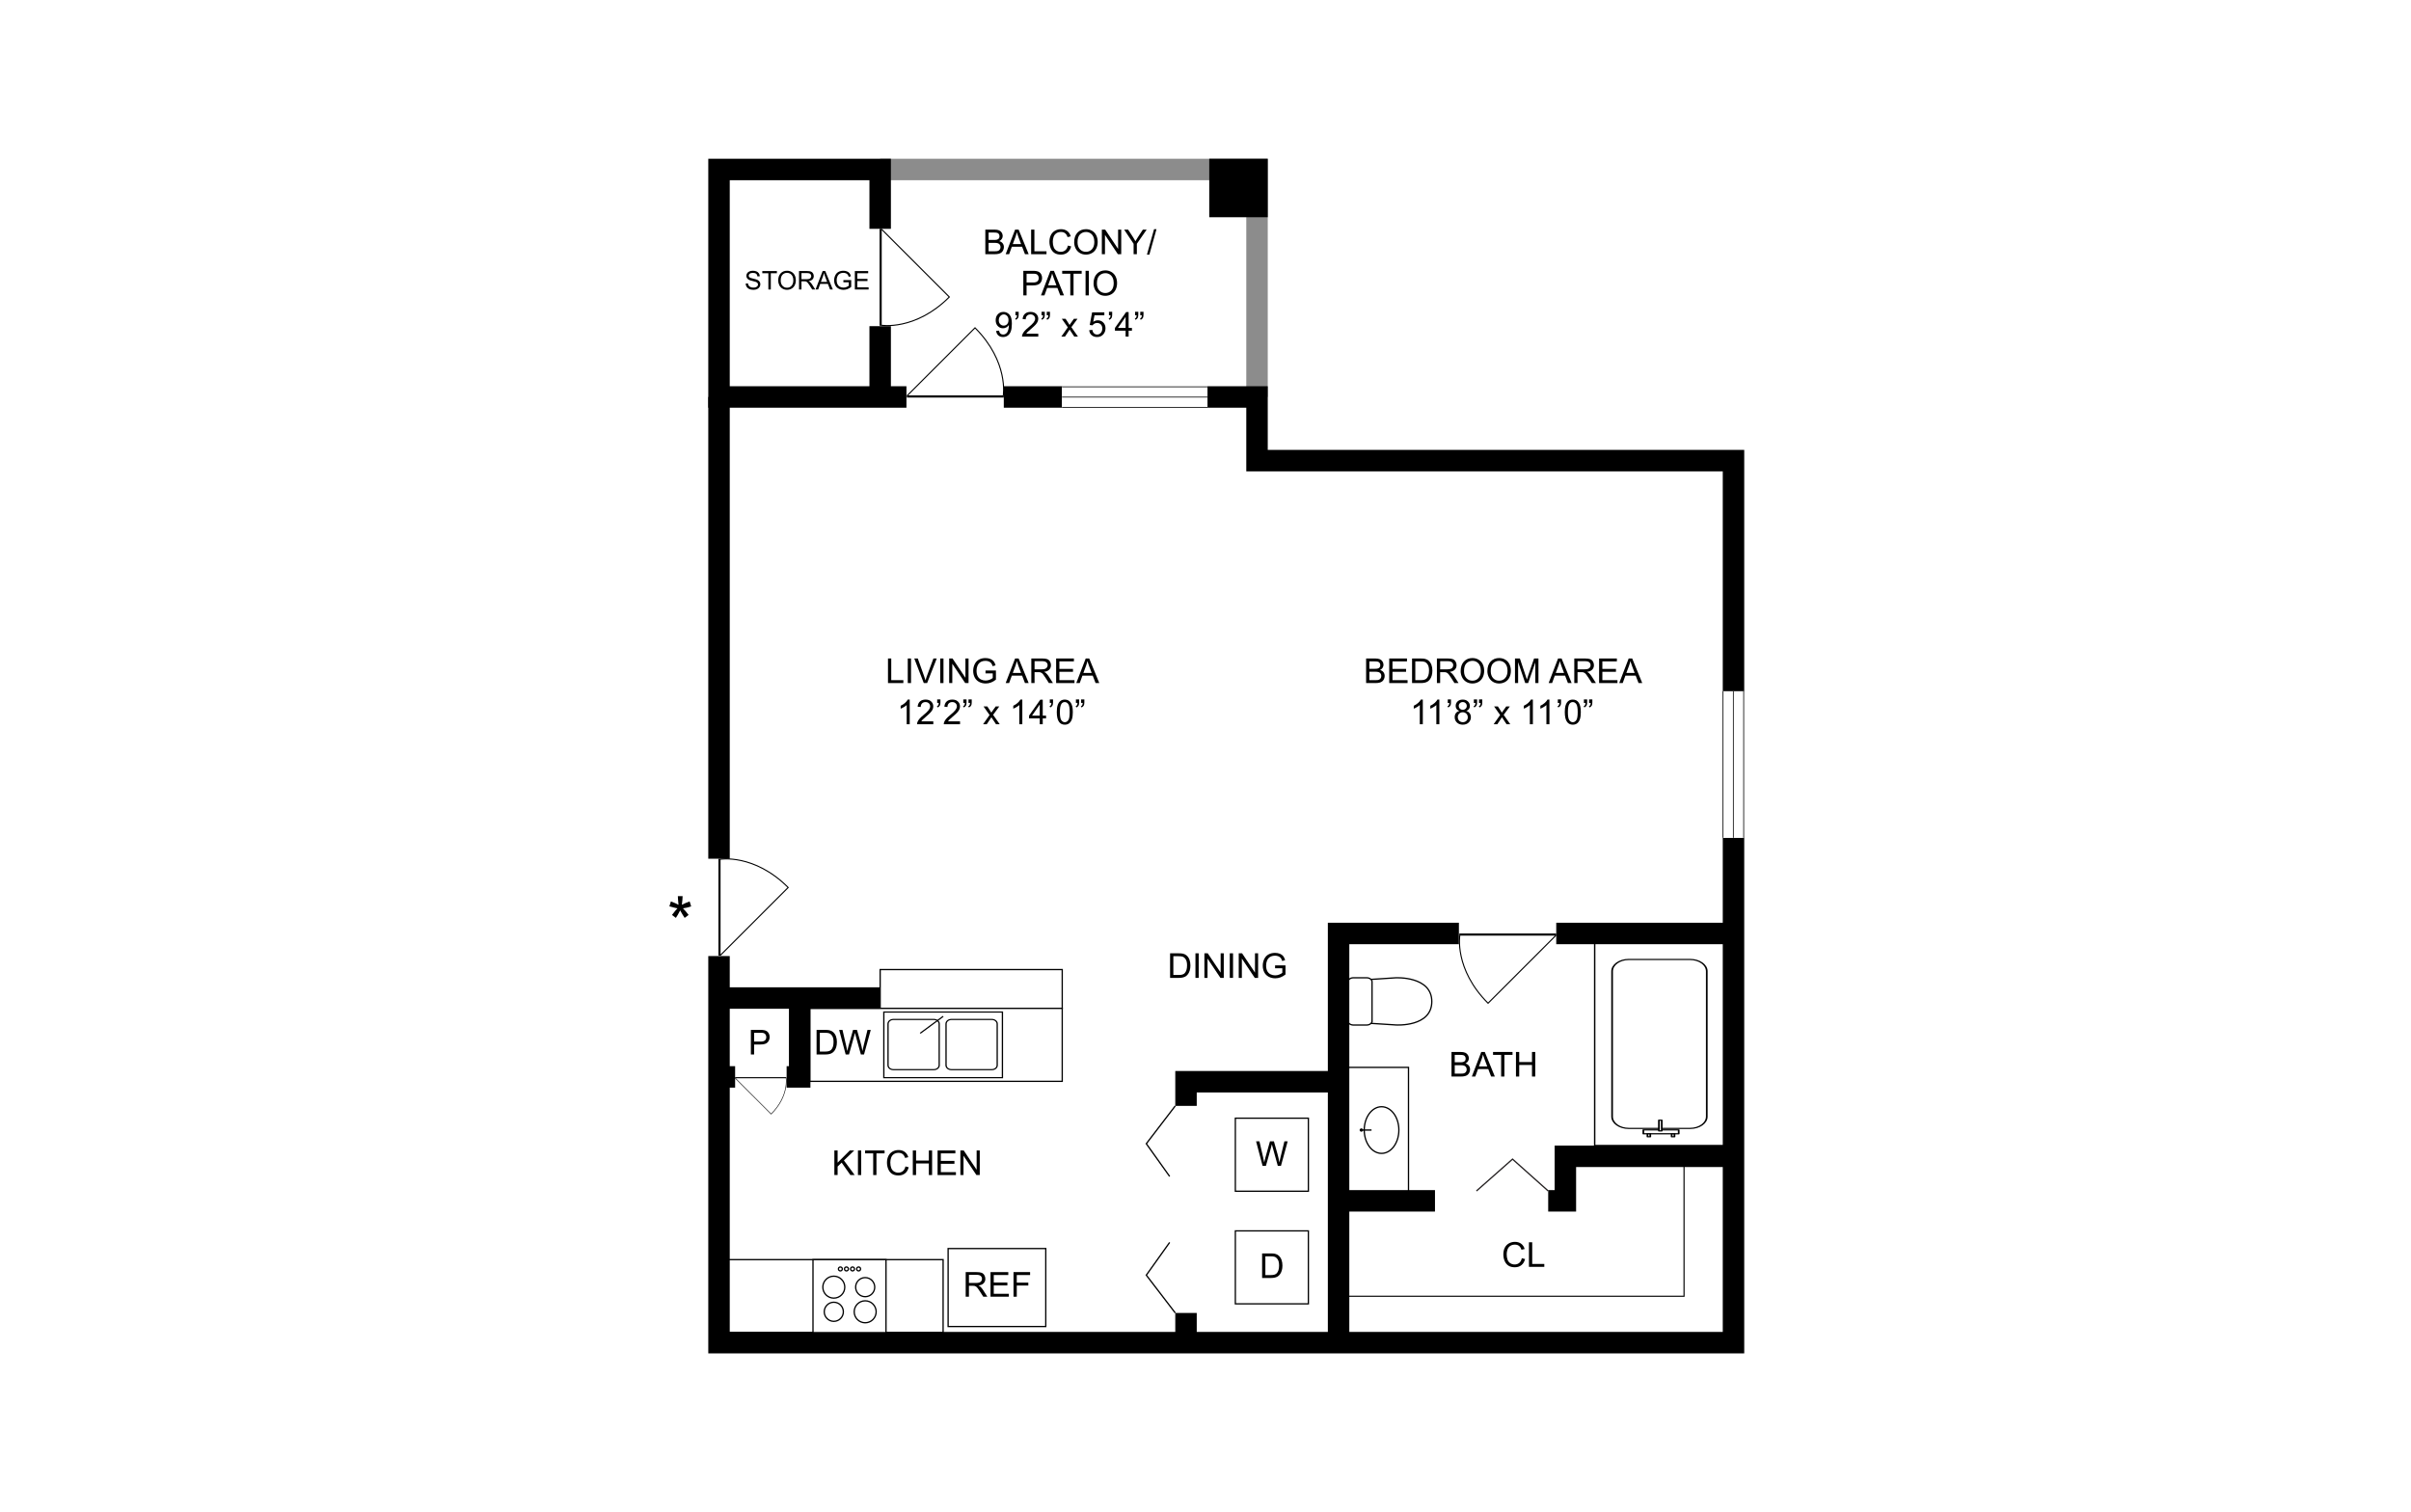 <?xml version="1.0" encoding="UTF-8"?><svg id="Layer_1" xmlns="http://www.w3.org/2000/svg" xmlns:xlink="http://www.w3.org/1999/xlink" viewBox="0 0 998 626"><defs><style>.cls-1,.cls-2{fill:none;}.cls-3,.cls-4{stroke:#020202;}.cls-3,.cls-4,.cls-5,.cls-6,.cls-7,.cls-8,.cls-9{fill:#fff;}.cls-3,.cls-2,.cls-7{stroke-width:.25px;}.cls-4,.cls-6,.cls-8{stroke-width:.3px;}.cls-10{fill:#231f20;}.cls-2,.cls-6,.cls-7,.cls-8,.cls-9{stroke:#000;}.cls-11{fill:#8c8c8c;}.cls-6{stroke-linecap:round;stroke-linejoin:round;}.cls-9{stroke-width:.297px;}</style><symbol id="C-ES_Bath_Rectangle" viewBox="0 0 22.926 51.273"><rect class="cls-3" x=".125" y=".125" width="22.676" height="51.023"/><g id="Graphic"><path class="cls-9" d="M16.826,4.391c1.615,0,2.926,1.326,2.926,2.965v36.559c0,1.639-1.31,2.967-2.926,2.967H6.1c-1.617,0-2.926-1.328-2.926-2.967V7.355c0-1.639,1.309-2.965,2.926-2.965h10.727Z"/></g><rect class="cls-6" x="8.641" y="47.256" width="6.199" height=".979"/><rect class="cls-6" x="13.602" y="48.248" width=".496" height=".735"/><rect class="cls-6" x="9.364" y="48.248" width=".495" height=".735"/><rect class="cls-6" x="11.369" y="44.816" width=".496" height="2.689"/></symbol><symbol id="C-ES_Door_30" viewBox="0 0 22.905 16.588"><g id="Door_1"><path id="Door_1-2" class="cls-2" d="M.012,16.463h22.679v-.25H.125v-.117L16.048.177c8.019,8.018,6.643,16.036,6.643,16.036"/></g></symbol><symbol id="C-ES_Kitchen_Cabinet_Blank" viewBox="0 0 17.717 17.717"><rect class="cls-8" x=".353" y=".354" width="17.01" height="17.008"/><path class="cls-1" d="M17.717,0"/><path class="cls-1" d="M0,0"/><path class="cls-1" d="M0,17.717"/><path class="cls-1" d="M17.717,17.717"/></symbol><symbol id="C-ES_Laundry_Tubs" viewBox="0 0 28.348 17.332"><path class="cls-1" d="M28.348,17.332"/><path class="cls-1" d="M0,17.332"/><path class="cls-1" d="M0,0"/><path class="cls-1" d="M28.348,0"/><rect class="cls-8" x=".355" y=".166" width="27.625" height="17"/><path class="cls-8" d="M13.488,3.394c0-.632-.551-1.145-1.225-1.145H2.799c-.674,0-1.227.513-1.227,1.145v10.708c0,.633.553,1.147,1.227,1.147h9.465c.674,0,1.225-.515,1.225-1.147V3.394Z"/><path class="cls-8" d="M27,3.394c0-.632-.551-1.145-1.225-1.145h-9.465c-.674,0-1.227.513-1.227,1.145v10.708c0,.633.553,1.147,1.227,1.147h9.465c.674,0,1.225-.515,1.225-1.147V3.394Z"/><line class="cls-8" x1="14.151" y1="16.06" x2="19.507" y2="11.666"/></symbol><symbol id="C-ES_Sink_Oval_01" viewBox="0 0 12.756 9.388"><g id="Graphic-2"><path class="cls-8" d="M6.379.15c3.002,0,5.434,1.806,5.434,4.033s-2.432,4.035-5.434,4.035S.943,6.412.943,4.183,3.377.15,6.379.15Z"/><rect x="6.215" y="6.518" width=".326" height="2.752"/><path d="M6.377,8.496c.215,0,.389.173.389.387,0,.215-.174.388-.389.388-.213,0-.389-.173-.389-.388,0-.214.176-.387.389-.387Z"/></g><path class="cls-1" d="M12.756,9.388"/><path class="cls-1" d="M12.756.033"/><path class="cls-1" d="M0,.033"/><path class="cls-1" d="M0,9.388"/></symbol><symbol id="C-ES_Stovetop_4_Plates_01" viewBox="0 0 17.715 17.717"><g id="Graphic-3"><rect class="cls-8" x=".353" y=".354" width="17.008" height="17.008"/><path class="cls-8" d="M6.731,2.071c.254,0,.459.205.459.458s-.205.458-.459.458c-.252,0-.457-.205-.457-.458s.205-.458.457-.458Z"/><path class="cls-8" d="M8.148,2.071c.252,0,.457.205.457.458s-.205.458-.457.458c-.254,0-.459-.205-.459-.458s.205-.458.459-.458Z"/><path class="cls-8" d="M9.565,2.071c.254,0,.459.205.459.458s-.205.458-.459.458c-.252,0-.457-.205-.457-.458s.205-.458.457-.458Z"/><path class="cls-8" d="M10.982,2.071c.252,0,.457.205.457.458s-.205.458-.457.458c-.254,0-.459-.205-.459-.458s.205-.458.459-.458Z"/><path class="cls-8" d="M5.201,10.285c1.228,0,2.225.996,2.225,2.225,0,1.228-.996,2.224-2.225,2.224s-2.225-.996-2.225-2.224c0-1.228.996-2.225,2.225-2.225Z"/><circle class="cls-8" cx="5.201" cy="6.769" r="2.557"/><path class="cls-8" d="M12.51,9.952c1.414,0,2.559,1.145,2.559,2.558,0,1.411-1.145,2.557-2.559,2.557-1.41,0-2.557-1.145-2.557-2.557,0-1.413,1.147-2.558,2.557-2.558Z"/><path class="cls-8" d="M12.51,4.546c1.228,0,2.225.995,2.225,2.224s-.996,2.224-2.225,2.224c-1.227,0-2.223-.995-2.223-2.224s.996-2.224,2.223-2.224Z"/></g><path id="Boundary" class="cls-1" d="M17.715,0"/><path id="Boundary-2" class="cls-1" d="M0,0"/><path id="Boundary-3" class="cls-1" d="M0,17.717"/><path id="Boundary-4" class="cls-1" d="M17.715,17.717"/></symbol><symbol id="C-ES_Toilet_Floor" viewBox="0 0 12.756 19.844"><g id="Graphic-4"><path class="cls-4" d="M1.605,19.686l-.723-11.107S.421.16,6.413.16c5.996,0,5.457,8.33,5.457,8.33l-.719,11.195H1.605Z"/><path class="cls-4" d="M10.952,14.08c.516,0,.934.565.934,1.26v3.086c0,.695-.418,1.26-.934,1.26H1.808c-.516,0-.93-.564-.93-1.26v-3.086c0-.695.414-1.26.93-1.26h9.145Z"/></g><rect class="cls-1" width="12.756" height="19.844"/></symbol><symbol id="C-ES_Window" viewBox="0 0 22.678 6.949"><rect class="cls-5" y=".125" width="22.678" height="6.699"/><polyline id="Window_1" class="cls-7" points="22.678 3.475 0 3.475 22.678 3.475"/><line id="Window_1-2" class="cls-7" y1="6.824" x2="22.678" y2="6.824"/><line id="Window_1-3" class="cls-7" x1="22.678" y1=".125" y2=".125"/></symbol><symbol id="ES318_Start_Point" viewBox="0 0 6.293 6.293"><path d="M3,5.683l-1.154-.353c.304-.814.566-1.404.789-1.772-.981.098-1.655.148-2.023.153v-1.112c.536.016,1.208.074,2.016.177-.282-.527-.542-1.131-.781-1.81l1.154-.353c.228.65.38,1.287.455,1.911.287-.312.8-.752,1.536-1.319l.69.92c-.428.297-1.01.647-1.747,1.051.765.379,1.347.711,1.747.998l-.69.905c-.774-.594-1.286-1.019-1.536-1.273-.135.659-.287,1.286-.455,1.88Z"/><circle class="cls-1" cx="3.147" cy="3.147" r="3.147"/></symbol></defs><rect class="cls-5" x="-15" y="-13" width="1028" height="652"/><polygon points="697.317 536.862 556.228 536.862 556.228 536.401 696.855 536.401 696.855 479.862 697.317 479.862 697.317 536.862"/><use width="22.926" height="51.273" transform="translate(659.804 389.975) scale(2.364 1.646)" xlink:href="#C-ES_Bath_Rectangle"/><use width="12.756" height="19.844" transform="translate(592.959 403.228) rotate(90) scale(1.777)" xlink:href="#C-ES_Toilet_Floor"/><rect class="cls-5" x="556.228" y="441.88" width="26.8" height="51.886"/><path d="M583.296,494.033h-27.335v-52.419h27.335v52.419ZM556.495,493.5h26.266v-51.354h-26.266v51.354Z"/><rect class="cls-5" x="364.333" y="401.384" width="75.362" height="16.068"/><path d="M439.962,417.718h-75.897v-16.601h75.897v16.601ZM364.6,417.186h74.828v-15.535h-74.828v15.535Z"/><rect id="KitchenTable" class="cls-5" x="335.157" y="417.452" width="104.538" height="30.207"/><path d="M439.962,447.925h-105.072v-30.739h105.072v30.739ZM335.424,447.392h104.004v-29.674h-104.004v29.674Z"/><rect id="KitchenTable-2" class="cls-5" x="300.508" y="521.468" width="89.879" height="30.208"/><path d="M390.654,551.942h-90.412v-30.741h90.412v30.741ZM300.774,551.41h89.345v-29.676h-89.345v29.676Z"/><polygon class="cls-11" points="524.767 65.721 364.333 65.721 364.333 74.605 515.883 74.605 515.883 164.337 524.767 164.337 524.767 65.721"/><rect x="500.552" y="65.721" width="24.215" height="24.213"/><rect x="554.087" y="492.686" width="39.905" height="8.884"/><rect x="486.492" y="543.546" width="8.884" height="12.29"/><polygon points="483.943 487.176 474.166 473.467 486.28 457.652 486.703 457.977 474.829 473.479 484.377 486.868 483.943 487.176"/><polygon points="486.28 543.709 474.166 527.896 483.943 514.187 484.377 514.495 474.829 527.884 486.703 543.384 486.28 543.709"/><rect x="297.628" y="408.729" width="66.705" height="8.884"/><rect class="cls-5" x="392.461" y="516.88" width="40.423" height="32.28"/><path d="M433.151,549.426h-40.958v-32.813h40.958v32.813ZM392.728,548.894h39.889v-31.747h-39.889v31.747Z"/><polygon points="375.211 168.779 293.185 168.779 293.185 65.721 368.775 65.721 368.775 94.727 359.891 94.727 359.891 74.605 302.07 74.605 302.07 159.894 375.211 159.894 375.211 168.779"/><polygon points="335.459 450.263 325.611 450.263 325.611 441.379 326.575 441.379 326.575 413.171 335.459 413.171 335.459 450.263"/><polygon points="495.376 457.815 486.492 457.815 486.492 443.378 554.087 443.378 554.087 452.262 495.376 452.262 495.376 457.815"/><polygon points="652.406 501.57 640.856 501.57 640.856 492.686 643.521 492.686 643.521 474.251 717.558 474.251 717.558 483.135 652.406 483.135 652.406 501.57"/><polygon points="558.529 555.837 549.645 555.837 549.645 382.002 603.891 382.002 603.891 390.886 558.529 390.886 558.529 555.837"/><polygon points="722 286.183 713.116 286.183 713.116 195.135 515.883 195.135 515.883 168.779 499.813 168.779 499.813 159.894 524.767 159.894 524.767 186.25 722 186.25 722 286.183"/><polygon points="722 560.279 293.185 560.279 293.185 395.793 302.07 395.793 302.07 551.395 713.116 551.395 713.116 346.818 722 346.818 722 560.279"/><rect x="415.506" y="159.894" width="24.116" height="8.884"/><rect x="359.891" y="135.024" width="8.884" height="29.313"/><rect x="293.185" y="164.337" width="8.884" height="191.16"/><rect x="297.628" y="441.379" width="6.663" height="8.884"/><rect x="644.188" y="382.002" width="73.37" height="8.884"/><use width="22.905" height="16.588" transform="translate(644.187 415.632) rotate(-180) scale(1.759)" xlink:href="#C-ES_Door_30"/><use width="22.905" height="16.588" transform="translate(304.268 461.368) scale(.931 -.931)" xlink:href="#C-ES_Door_30"/><use width="22.905" height="16.588" transform="translate(326.564 395.638) rotate(-90) scale(1.759 -1.759)" xlink:href="#C-ES_Door_30"/><use width="22.905" height="16.588" transform="translate(393.27 94.726) rotate(90) scale(1.759)" xlink:href="#C-ES_Door_30"/><use width="22.905" height="16.588" transform="translate(375.366 135.402) scale(1.759)" xlink:href="#C-ES_Door_30"/><use width="22.678" height="6.949" transform="translate(499.814 168.841) rotate(-180) scale(2.654 1.278)" xlink:href="#C-ES_Window"/><use width="22.678" height="6.949" transform="translate(713.053 346.819) rotate(-90) scale(2.674 1.278)" xlink:href="#C-ES_Window"/><use width="12.756" height="9.388" transform="translate(579.31 456.491) rotate(90) scale(1.777)" xlink:href="#C-ES_Sink_Oval_01"/><use width="28.348" height="17.332" transform="translate(415.572 446.405) rotate(-180) scale(1.777 1.598)" xlink:href="#C-ES_Laundry_Tubs"/><use width="17.717" height="17.717" transform="translate(542.21 540.409) rotate(-180) scale(1.777)" xlink:href="#C-ES_Kitchen_Cabinet_Blank"/><use width="17.717" height="17.717" transform="translate(542.21 493.767) rotate(-180) scale(1.777)" xlink:href="#C-ES_Kitchen_Cabinet_Blank"/><use width="17.715" height="17.717" transform="translate(335.898 520.832) scale(1.777)" xlink:href="#C-ES_Stovetop_4_Plates_01"/><path d="M565.486,282.777v-10.175h3.817c.777,0,1.4.103,1.871.309s.838.523,1.104.951.399.875.399,1.343c0,.435-.118.844-.354,1.228s-.592.694-1.069.93c.616.18,1.088.488,1.419.923s.496.948.496,1.541c0,.476-.101.92-.302,1.329s-.449.725-.746.947-.668.39-1.114.503-.994.17-1.641.17h-3.88ZM566.832,276.877h2.2c.597,0,1.026-.039,1.284-.118.342-.102.6-.271.774-.507s.26-.532.26-.888c0-.338-.082-.635-.243-.892s-.394-.433-.694-.527-.817-.142-1.548-.142h-2.034v3.075ZM566.832,281.576h2.533c.435,0,.741-.017.916-.049.311-.056.569-.148.777-.278s.38-.318.514-.566.201-.534.201-.857c0-.379-.097-.709-.291-.989s-.463-.476-.809-.59-.842-.17-1.489-.17h-2.353v3.498Z"/><path d="M575.05,282.777v-10.175h7.357v1.201h-6.011v3.116h5.629v1.194h-5.629v3.463h6.247v1.201h-7.593Z"/><path d="M584.504,282.777v-10.175h3.505c.791,0,1.395.049,1.812.146.583.135,1.081.377,1.492.729.536.454.939,1.033,1.204,1.739s.399,1.512.399,2.419c0,.773-.09,1.458-.271,2.054s-.411,1.091-.694,1.482-.592.698-.927.923-.741.395-1.215.51-1.019.173-1.635.173h-3.672ZM585.85,281.576h2.172c.671,0,1.197-.062,1.579-.187s.685-.301.913-.527c.319-.319.567-.749.746-1.288s.267-1.193.267-1.961c0-1.065-.175-1.882-.524-2.454s-.774-.954-1.274-1.149c-.361-.139-.942-.208-1.742-.208h-2.138v7.774Z"/><path d="M594.79,282.777v-10.175h4.512c.907,0,1.596.091,2.068.274s.849.506,1.131.968.423.974.423,1.534c0,.722-.234,1.33-.701,1.825s-1.189.809-2.166.944c.356.171.626.34.812.507.394.361.765.812,1.117,1.353l1.77,2.769h-1.694l-1.347-2.117c-.394-.611-.717-1.078-.972-1.402s-.482-.551-.684-.68-.406-.22-.614-.271c-.153-.032-.403-.049-.75-.049h-1.562v4.519h-1.347ZM596.136,277.092h2.894c.616,0,1.097-.063,1.444-.191s.611-.331.791-.611.271-.584.271-.913c0-.481-.175-.877-.524-1.187s-.901-.465-1.655-.465h-3.221v3.366Z"/><path d="M604.625,277.821c0-1.689.453-3.011,1.36-3.967s2.077-1.433,3.512-1.433c.939,0,1.786.225,2.54.673s1.329,1.075,1.725,1.877.593,1.714.593,2.731c0,1.032-.208,1.955-.625,2.769s-1.006,1.431-1.77,1.85-1.588.628-2.471.628c-.958,0-1.813-.232-2.568-.694s-1.326-1.094-1.714-1.895-.583-1.648-.583-2.54ZM606.013,277.842c0,1.226.33,2.192.989,2.898s1.487,1.058,2.481,1.058c1.013,0,1.848-.357,2.502-1.069s.982-1.724.982-3.033c0-.829-.141-1.551-.42-2.169s-.689-1.097-1.228-1.437-1.143-.51-1.815-.51c-.953,0-1.773.327-2.461.982s-1.031,1.748-1.031,3.28Z"/><path d="M615.682,277.821c0-1.689.453-3.011,1.36-3.967s2.077-1.433,3.512-1.433c.939,0,1.786.225,2.54.673s1.329,1.075,1.725,1.877.593,1.714.593,2.731c0,1.032-.208,1.955-.625,2.769s-1.006,1.431-1.77,1.85-1.588.628-2.471.628c-.958,0-1.813-.232-2.568-.694s-1.326-1.094-1.714-1.895-.583-1.648-.583-2.54ZM617.07,277.842c0,1.226.33,2.192.989,2.898s1.487,1.058,2.481,1.058c1.013,0,1.848-.357,2.502-1.069s.982-1.724.982-3.033c0-.829-.141-1.551-.42-2.169s-.689-1.097-1.228-1.437-1.143-.51-1.815-.51c-.953,0-1.773.327-2.461.982s-1.031,1.748-1.031,3.28Z"/><path d="M627.106,282.777v-10.175h2.027l2.409,7.205c.222.671.384,1.173.486,1.506.116-.37.297-.914.541-1.631l2.436-7.08h1.812v10.175h-1.298v-8.516l-2.957,8.516h-1.215l-2.943-8.662v8.662h-1.298Z"/><path d="M641.037,282.777l3.908-10.175h1.451l4.165,10.175h-1.534l-1.187-3.082h-4.255l-1.117,3.082h-1.43ZM643.973,278.599h3.45l-1.062-2.818c-.325-.856-.564-1.559-.722-2.11-.13.652-.312,1.3-.548,1.943l-1.117,2.985Z"/><path d="M651.656,282.777v-10.175h4.512c.907,0,1.596.091,2.068.274s.849.506,1.131.968.423.974.423,1.534c0,.722-.234,1.33-.701,1.825s-1.189.809-2.166.944c.356.171.626.34.812.507.394.361.765.812,1.117,1.353l1.77,2.769h-1.694l-1.347-2.117c-.394-.611-.717-1.078-.972-1.402s-.482-.551-.684-.68-.406-.22-.614-.271c-.153-.032-.403-.049-.75-.049h-1.562v4.519h-1.347ZM653.003,277.092h2.894c.616,0,1.097-.063,1.444-.191s.611-.331.791-.611.271-.584.271-.913c0-.481-.175-.877-.524-1.187s-.901-.465-1.655-.465h-3.221v3.366Z"/><path d="M661.929,282.777v-10.175h7.357v1.201h-6.011v3.116h5.629v1.194h-5.629v3.463h6.247v1.201h-7.593Z"/><path d="M670.265,282.777l3.908-10.175h1.451l4.165,10.175h-1.534l-1.187-3.082h-4.255l-1.117,3.082h-1.43ZM673.201,278.599h3.45l-1.062-2.818c-.325-.856-.564-1.559-.722-2.11-.13.652-.312,1.3-.548,1.943l-1.117,2.985Z"/><path d="M588.953,299.835h-1.249v-7.961c-.3.287-.696.574-1.183.861s-.927.502-1.315.645v-1.208c.699-.329,1.31-.726,1.832-1.194s.894-.92,1.111-1.36h.805v10.217Z"/><path d="M595.803,299.835h-1.249v-7.961c-.3.287-.696.574-1.183.861s-.927.502-1.315.645v-1.208c.699-.329,1.31-.726,1.832-1.194s.894-.92,1.111-1.36h.805v10.217Z"/><path d="M599.274,291.006v-1.451h1.34v1.145c0,.62-.071,1.066-.215,1.34-.2.375-.508.657-.93.847l-.305-.493c.25-.102.435-.263.559-.482s.191-.521.205-.906h-.652Z"/><path d="M604.084,294.317c-.519-.19-.902-.461-1.152-.812s-.375-.773-.375-1.263c0-.74.266-1.363.798-1.867s1.241-.757,2.124-.757c.888,0,1.603.258,2.145.774s.812,1.144.812,1.884c0,.472-.123.882-.371,1.232s-.623.619-1.128.809c.625.204,1.1.532,1.426.986s.489.995.489,1.624c0,.87-.307,1.601-.923,2.193s-1.425.888-2.429.888-1.813-.298-2.429-.892-.923-1.336-.923-2.224c0-.662.168-1.216.503-1.662s.814-.75,1.433-.913ZM603.431,296.899c0,.357.085.701.253,1.034s.42.591.753.774.692.274,1.076.274c.597,0,1.09-.192,1.478-.576s.583-.872.583-1.464c0-.601-.2-1.099-.6-1.492s-.901-.59-1.503-.59c-.588,0-1.074.194-1.461.583s-.58.875-.58,1.458ZM603.834,292.2c0,.481.154.875.465,1.18s.713.458,1.208.458c.481,0,.876-.152,1.183-.455s.462-.674.462-1.114c0-.458-.158-.843-.475-1.156s-.711-.469-1.183-.469c-.477,0-.873.153-1.187.458s-.472.671-.472,1.097Z"/><path d="M610.081,291.006v-1.451h1.34v1.145c0,.62-.071,1.066-.215,1.34-.2.375-.508.657-.93.847l-.305-.493c.25-.102.435-.263.559-.482s.191-.521.205-.906h-.652ZM612.232,291.006v-1.451h1.34v1.145c0,.62-.071,1.066-.215,1.34-.2.375-.508.657-.93.847l-.305-.493c.25-.102.435-.263.559-.482s.191-.521.205-.906h-.652Z"/><path d="M618.264,299.835l2.693-3.831-2.492-3.54h1.562l1.131,1.728c.213.329.384.604.514.826.203-.305.39-.576.562-.812l1.242-1.742h1.492l-2.547,3.47,2.742,3.901h-1.534l-1.513-2.291-.403-.618-1.937,2.908h-1.513Z"/><path d="M634.512,299.835h-1.249v-7.961c-.3.287-.696.574-1.183.861s-.927.502-1.315.645v-1.208c.699-.329,1.31-.726,1.832-1.194s.894-.92,1.111-1.36h.805v10.217Z"/><path d="M641.363,299.835h-1.249v-7.961c-.3.287-.696.574-1.183.861s-.927.502-1.315.645v-1.208c.699-.329,1.31-.726,1.832-1.194s.894-.92,1.111-1.36h.805v10.217Z"/><path d="M644.833,291.006v-1.451h1.34v1.145c0,.62-.071,1.066-.215,1.34-.2.375-.508.657-.93.847l-.305-.493c.25-.102.435-.263.559-.482s.191-.521.205-.906h-.652Z"/><path d="M647.721,294.817c0-1.203.123-2.172.371-2.905s.616-1.299,1.104-1.697,1.102-.597,1.843-.597c.547,0,1.026.11,1.437.33s.751.537,1.02.951.479.919.632,1.513.229,1.396.229,2.405c0,1.194-.123,2.158-.368,2.891s-.613,1.3-1.1,1.7-1.105.6-1.85.6c-.98,0-1.751-.351-2.311-1.055-.671-.847-1.006-2.225-1.006-4.137ZM649.005,294.817c0,1.67.196,2.782.587,3.335s.873.829,1.447.829,1.057-.278,1.447-.833.587-1.666.587-3.332c0-1.675-.196-2.788-.587-3.338s-.878-.826-1.461-.826c-.574,0-1.032.243-1.374.729-.43.62-.645,1.766-.645,3.436Z"/><path d="M655.64,291.006v-1.451h1.34v1.145c0,.62-.071,1.066-.215,1.34-.2.375-.508.657-.93.847l-.305-.493c.25-.102.435-.263.559-.482s.191-.521.205-.906h-.652ZM657.792,291.006v-1.451h1.34v1.145c0,.62-.071,1.066-.215,1.34-.2.375-.508.657-.93.847l-.305-.493c.25-.102.435-.263.559-.482s.191-.521.205-.906h-.652Z"/><path d="M600.825,445.672v-10.175h3.817c.777,0,1.4.103,1.871.309s.838.523,1.104.951.399.875.399,1.343c0,.435-.118.844-.354,1.228s-.592.694-1.069.93c.616.18,1.088.488,1.419.923s.496.948.496,1.541c0,.476-.101.92-.302,1.329s-.449.725-.746.947-.668.39-1.114.503-.994.17-1.641.17h-3.88ZM602.171,439.772h2.2c.597,0,1.026-.039,1.284-.118.342-.102.6-.271.774-.507s.26-.532.26-.888c0-.338-.082-.635-.243-.892s-.394-.433-.694-.527-.817-.142-1.548-.142h-2.034v3.075ZM602.171,444.471h2.533c.435,0,.741-.017.916-.049.311-.056.569-.148.777-.278s.38-.318.514-.566.201-.534.201-.857c0-.379-.097-.709-.291-.989s-.463-.476-.809-.59-.842-.17-1.489-.17h-2.353v3.498Z"/><path d="M609.244,445.672l3.908-10.175h1.451l4.165,10.175h-1.534l-1.187-3.082h-4.255l-1.117,3.082h-1.43ZM612.18,441.493h3.45l-1.062-2.818c-.325-.856-.564-1.559-.722-2.11-.13.652-.312,1.3-.548,1.943l-1.117,2.985Z"/><path d="M621.377,445.672v-8.975h-3.352v-1.201h8.065v1.201h-3.366v8.975h-1.347Z"/><path d="M627.513,445.672v-10.175h1.347v4.178h5.289v-4.178h1.347v10.175h-1.347v-4.796h-5.289v4.796h-1.347Z"/><path d="M629.938,520.886l1.347.34c-.283,1.106-.789,1.95-1.524,2.53s-1.629.871-2.69.871c-1.097,0-1.989-.223-2.676-.67s-1.209-1.093-1.569-1.94-.538-1.756-.538-2.728c0-1.059.203-1.984.607-2.773s.98-1.388,1.728-1.798,1.57-.614,2.467-.614c1.019,0,1.874.259,2.568.777s1.178,1.247,1.451,2.186l-1.326.312c-.236-.74-.578-1.28-1.027-1.617s-1.013-.507-1.694-.507c-.783,0-1.435.187-1.961.562s-.894.878-1.107,1.51-.319,1.283-.319,1.954c0,.865.127,1.621.378,2.266s.644,1.128,1.177,1.447,1.109.479,1.728.479c.755,0,1.393-.218,1.916-.652s.876-1.08,1.062-1.937Z"/><path d="M632.888,524.454v-10.175h1.347v8.975h5.011v1.201h-6.358Z"/><path d="M399.738,536.812v-10.175h4.512c.907,0,1.596.091,2.068.274s.849.506,1.131.968.423.974.423,1.534c0,.722-.234,1.33-.701,1.825s-1.189.809-2.166.944c.356.171.626.34.812.507.394.361.765.812,1.117,1.353l1.77,2.769h-1.694l-1.347-2.117c-.394-.611-.717-1.078-.972-1.402s-.482-.551-.684-.68-.406-.22-.614-.271c-.153-.032-.403-.049-.75-.049h-1.562v4.519h-1.347ZM401.084,531.128h2.894c.616,0,1.097-.063,1.444-.191s.611-.331.791-.611.271-.584.271-.913c0-.481-.175-.877-.524-1.187s-.901-.465-1.655-.465h-3.221v3.366Z"/><path d="M410.01,536.812v-10.175h7.357v1.201h-6.011v3.116h5.629v1.194h-5.629v3.463h6.247v1.201h-7.593Z"/><path d="M419.533,536.812v-10.175h6.864v1.201h-5.518v3.151h4.775v1.201h-4.775v4.623h-1.347Z"/><path d="M522.636,482.66l-2.7-10.175h1.381l1.548,6.67c.167.698.311,1.393.43,2.082.259-1.087.411-1.714.458-1.881l1.937-6.871h1.624l1.458,5.15c.366,1.277.63,2.478.791,3.602.13-.643.298-1.381.507-2.214l1.596-6.538h1.353l-2.79,10.175h-1.298l-2.145-7.753c-.18-.648-.286-1.046-.319-1.194-.106.468-.206.865-.298,1.194l-2.159,7.753h-1.374Z"/><path d="M522.435,529.07v-10.175h3.505c.791,0,1.395.049,1.812.146.583.135,1.081.377,1.492.729.536.454.939,1.033,1.204,1.739s.399,1.512.399,2.419c0,.773-.09,1.458-.271,2.054s-.411,1.091-.694,1.482-.592.698-.927.923-.741.395-1.215.51-1.019.173-1.635.173h-3.672ZM523.781,527.869h2.172c.671,0,1.197-.062,1.579-.187s.685-.301.913-.527c.319-.319.567-.749.746-1.288s.267-1.193.267-1.961c0-1.065-.175-1.882-.524-2.454s-.774-.954-1.274-1.149c-.361-.139-.942-.208-1.742-.208h-2.138v7.774Z"/><path d="M367.571,282.776v-10.175h1.347v8.975h5.011v1.201h-6.358Z"/><path d="M375.761,282.776v-10.175h1.347v10.175h-1.347Z"/><path d="M382.389,282.776l-3.942-10.175h1.458l2.644,7.392c.213.593.39,1.148.534,1.666.158-.555.34-1.111.548-1.666l2.749-7.392h1.374l-3.984,10.175h-1.381Z"/><path d="M389.191,282.776v-10.175h1.347v10.175h-1.347Z"/><path d="M392.898,282.776v-10.175h1.381l5.345,7.989v-7.989h1.291v10.175h-1.381l-5.345-7.996v7.996h-1.291Z"/><path d="M407.939,278.785v-1.194l4.31-.007v3.776c-.661.527-1.345.924-2.048,1.19s-1.425.399-2.166.399c-1,0-1.907-.214-2.724-.642s-1.433-1.047-1.85-1.857-.625-1.714-.625-2.714c0-.99.206-1.915.621-2.773s1.01-1.496,1.787-1.912,1.673-.625,2.686-.625c.736,0,1.4.119,1.996.357s1.06.57,1.399.996.595.981.77,1.666l-1.215.333c-.153-.518-.342-.926-.569-1.222s-.55-.534-.972-.711-.888-.267-1.402-.267c-.616,0-1.147.094-1.596.281s-.81.434-1.086.739-.489.641-.642,1.006c-.259.629-.389,1.312-.389,2.048,0,.907.156,1.666.469,2.277s.767,1.065,1.364,1.36,1.23.444,1.902.444c.583,0,1.152-.112,1.707-.337s.977-.464,1.263-.718v-1.895h-2.991Z"/><path d="M416.281,282.776l3.908-10.175h1.451l4.165,10.175h-1.534l-1.187-3.082h-4.255l-1.117,3.082h-1.43ZM419.217,278.598h3.45l-1.062-2.818c-.325-.856-.564-1.559-.722-2.11-.13.652-.312,1.3-.548,1.943l-1.117,2.985Z"/><path d="M426.901,282.776v-10.175h4.512c.907,0,1.596.091,2.068.274s.849.506,1.131.968.423.974.423,1.534c0,.722-.234,1.33-.701,1.825s-1.189.809-2.166.944c.356.171.626.34.812.507.394.361.765.812,1.117,1.353l1.77,2.769h-1.694l-1.347-2.117c-.394-.611-.717-1.078-.972-1.402s-.482-.551-.684-.68-.406-.22-.614-.271c-.153-.032-.403-.049-.75-.049h-1.562v4.519h-1.347ZM428.248,277.091h2.894c.616,0,1.097-.063,1.444-.191s.611-.331.791-.611.271-.584.271-.913c0-.481-.175-.877-.524-1.187s-.901-.465-1.655-.465h-3.221v3.366Z"/><path d="M437.173,282.776v-10.175h7.357v1.201h-6.011v3.116h5.629v1.194h-5.629v3.463h6.247v1.201h-7.593Z"/><path d="M445.51,282.776l3.908-10.175h1.451l4.165,10.175h-1.534l-1.187-3.082h-4.255l-1.117,3.082h-1.43ZM448.445,278.598h3.45l-1.062-2.818c-.325-.856-.564-1.559-.722-2.11-.13.652-.312,1.3-.548,1.943l-1.117,2.985Z"/><path d="M376.562,299.834h-1.249v-7.961c-.3.287-.696.574-1.183.861s-.927.502-1.315.645v-1.208c.699-.329,1.31-.726,1.832-1.194s.894-.92,1.111-1.36h.805v10.217Z"/><path d="M386.328,298.633v1.201h-6.726c-.009-.301.04-.59.146-.868.172-.458.446-.909.823-1.353s.921-.958,1.635-1.541c1.105-.907,1.853-1.625,2.242-2.155s.583-1.031.583-1.503c0-.495-.177-.913-.531-1.253s-.816-.51-1.385-.51c-.602,0-1.083.18-1.444.541s-.543.861-.548,1.499l-1.284-.132c.088-.958.418-1.688.993-2.19s1.345-.753,2.311-.753c.977,0,1.749.271,2.318.812s.854,1.212.854,2.013c0,.407-.083.808-.25,1.201s-.443.808-.829,1.242-1.029,1.032-1.926,1.791c-.75.629-1.23,1.056-1.444,1.281s-.389.45-.527.677h4.99Z"/><path d="M387.939,291.005v-1.451h1.34v1.145c0,.62-.071,1.066-.215,1.34-.2.375-.508.657-.93.847l-.305-.493c.25-.102.435-.263.559-.482s.191-.521.205-.906h-.652Z"/><path d="M397.392,298.633v1.201h-6.726c-.009-.301.04-.59.146-.868.172-.458.446-.909.823-1.353s.921-.958,1.635-1.541c1.105-.907,1.853-1.625,2.242-2.155s.583-1.031.583-1.503c0-.495-.177-.913-.531-1.253s-.816-.51-1.385-.51c-.602,0-1.083.18-1.444.541s-.543.861-.548,1.499l-1.284-.132c.088-.958.418-1.688.993-2.19s1.345-.753,2.311-.753c.977,0,1.749.271,2.318.812s.854,1.212.854,2.013c0,.407-.083.808-.25,1.201s-.443.808-.829,1.242-1.029,1.032-1.926,1.791c-.75.629-1.23,1.056-1.444,1.281s-.389.45-.527.677h4.99Z"/><path d="M398.745,291.005v-1.451h1.34v1.145c0,.62-.071,1.066-.215,1.34-.2.375-.508.657-.93.847l-.305-.493c.25-.102.435-.263.559-.482s.191-.521.205-.906h-.652ZM400.897,291.005v-1.451h1.34v1.145c0,.62-.071,1.066-.215,1.34-.2.375-.508.657-.93.847l-.305-.493c.25-.102.435-.263.559-.482s.191-.521.205-.906h-.652Z"/><path d="M406.929,299.834l2.693-3.831-2.492-3.54h1.562l1.131,1.728c.213.329.384.604.514.826.203-.305.39-.576.562-.812l1.242-1.742h1.492l-2.547,3.47,2.742,3.901h-1.534l-1.513-2.291-.403-.618-1.937,2.908h-1.513Z"/><path d="M423.177,299.834h-1.249v-7.961c-.3.287-.696.574-1.183.861s-.927.502-1.315.645v-1.208c.699-.329,1.31-.726,1.832-1.194s.894-.92,1.111-1.36h.805v10.217Z"/><path d="M430.382,299.834v-2.436h-4.414v-1.145l4.643-6.594h1.02v6.594h1.374v1.145h-1.374v2.436h-1.249ZM430.382,296.253v-4.588l-3.186,4.588h3.186Z"/><path d="M434.553,291.005v-1.451h1.34v1.145c0,.62-.071,1.066-.215,1.34-.2.375-.508.657-.93.847l-.305-.493c.25-.102.435-.263.559-.482s.191-.521.205-.906h-.652Z"/><path d="M437.441,294.816c0-1.203.123-2.172.371-2.905s.616-1.299,1.104-1.697,1.102-.597,1.843-.597c.547,0,1.026.11,1.437.33s.751.537,1.02.951.479.919.632,1.513.229,1.396.229,2.405c0,1.194-.123,2.158-.368,2.891s-.613,1.3-1.1,1.7-1.105.6-1.85.6c-.98,0-1.751-.351-2.311-1.055-.671-.847-1.006-2.225-1.006-4.137ZM438.725,294.816c0,1.67.196,2.782.587,3.335s.873.829,1.447.829,1.057-.278,1.447-.833.587-1.666.587-3.332c0-1.675-.196-2.788-.587-3.338s-.878-.826-1.461-.826c-.574,0-1.032.243-1.374.729-.43.62-.645,1.766-.645,3.436Z"/><path d="M445.36,291.005v-1.451h1.34v1.145c0,.62-.071,1.066-.215,1.34-.2.375-.508.657-.93.847l-.305-.493c.25-.102.435-.263.559-.482s.191-.521.205-.906h-.652ZM447.512,291.005v-1.451h1.34v1.145c0,.62-.071,1.066-.215,1.34-.2.375-.508.657-.93.847l-.305-.493c.25-.102.435-.263.559-.482s.191-.521.205-.906h-.652Z"/><path d="M310.815,436.536v-10.175h3.838c.675,0,1.192.032,1.548.097.5.083.918.242,1.256.475s.609.561.816.982.309.884.309,1.388c0,.865-.276,1.597-.826,2.197s-1.546.899-2.985.899h-2.61v4.137h-1.347ZM312.162,431.198h2.631c.869,0,1.487-.162,1.853-.486s.548-.78.548-1.367c0-.426-.108-.79-.323-1.093s-.498-.503-.85-.6c-.227-.06-.645-.09-1.256-.09h-2.603v3.637Z"/><path d="M338.013,436.536v-10.175h3.505c.791,0,1.395.049,1.812.146.583.135,1.081.377,1.492.729.536.454.939,1.033,1.204,1.739s.399,1.512.399,2.419c0,.773-.09,1.458-.271,2.054s-.411,1.091-.694,1.482-.592.698-.927.923-.741.395-1.215.51-1.019.173-1.635.173h-3.672ZM339.36,435.335h2.172c.671,0,1.197-.062,1.579-.187s.685-.301.913-.527c.319-.319.567-.749.746-1.288s.267-1.193.267-1.961c0-1.065-.175-1.882-.524-2.454s-.774-.954-1.274-1.149c-.361-.139-.942-.208-1.742-.208h-2.138v7.774Z"/><path d="M350.055,436.536l-2.7-10.175h1.381l1.548,6.67c.167.698.311,1.393.43,2.082.259-1.087.411-1.714.458-1.881l1.937-6.871h1.624l1.458,5.15c.366,1.277.63,2.478.791,3.602.13-.643.298-1.381.507-2.214l1.596-6.538h1.353l-2.79,10.175h-1.298l-2.145-7.753c-.18-.648-.286-1.046-.319-1.194-.106.468-.206.865-.298,1.194l-2.159,7.753h-1.374Z"/><path d="M308.66,117.394l.953-.083c.045.382.151.695.316.94s.42.443.767.593.738.226,1.171.226c.385,0,.725-.057,1.02-.172s.515-.272.659-.471.215-.417.215-.653c0-.239-.069-.449-.208-.627s-.368-.329-.687-.45c-.205-.08-.658-.204-1.359-.372s-1.192-.327-1.473-.476c-.364-.191-.635-.428-.814-.711s-.269-.6-.269-.95c0-.385.109-.745.328-1.08s.538-.589.958-.763.887-.26,1.4-.26c.566,0,1.065.091,1.498.273s.763.45.996.804.357.755.375,1.202l-.968.073c-.052-.482-.227-.847-.527-1.093s-.744-.37-1.331-.37c-.611,0-1.055.112-1.334.336s-.42.494-.42.809c0,.274.099.5.297.677.194.177.703.358,1.524.544s1.383.348,1.688.487c.444.205.772.464.984.778s.318.676.318,1.085c0,.406-.116.789-.349,1.148s-.566.639-1.001.838-.927.299-1.472.299c-.691,0-1.268-.101-1.735-.302s-.833-.504-1.098-.908-.406-.862-.42-1.372Z"/><path d="M318.056,119.846v-6.731h-2.514v-.901h6.049v.901h-2.525v6.731h-1.01Z"/><path d="M322.127,116.129c0-1.267.34-2.258,1.02-2.975s1.558-1.075,2.634-1.075c.705,0,1.34.168,1.905.505s.998.806,1.294,1.408.444,1.285.444,2.048c0,.774-.156,1.466-.469,2.077s-.755,1.073-1.327,1.387-1.19.471-1.853.471c-.718,0-1.36-.173-1.926-.521s-.994-.821-1.286-1.421-.437-1.236-.437-1.905ZM323.168,116.144c0,.92.248,1.644.743,2.173s1.114.794,1.86.794c.76,0,1.386-.267,1.877-.802s.736-1.293.736-2.275c0-.621-.104-1.163-.314-1.627s-.517-.823-.921-1.078-.859-.383-1.362-.383c-.715,0-1.329.245-1.845.737s-.774,1.311-.774,2.46Z"/><path d="M330.743,119.846v-7.631h3.384c.68,0,1.197.069,1.551.206s.637.379.849.726.318.731.318,1.15c0,.541-.175.998-.526,1.369s-.892.607-1.624.708c.267.128.47.255.609.38.295.271.574.609.838,1.015l1.327,2.077h-1.27l-1.01-1.588c-.295-.458-.538-.809-.729-1.052s-.361-.413-.512-.51-.305-.165-.462-.203c-.115-.024-.302-.036-.562-.036h-1.171v3.389h-1.01ZM331.752,115.582h2.171c.462,0,.823-.048,1.083-.143s.458-.248.593-.458.203-.438.203-.684c0-.361-.13-.658-.392-.89s-.677-.349-1.242-.349h-2.415v2.525Z"/><path d="M337.59,119.846l2.931-7.631h1.088l3.123,7.631h-1.15l-.89-2.311h-3.191l-.838,2.311h-1.072ZM339.792,116.712h2.587l-.796-2.114c-.243-.642-.423-1.169-.541-1.583-.097.489-.234.975-.411,1.458l-.838,2.238Z"/><path d="M349.11,116.852v-.895l3.233-.005v2.832c-.496.396-1.008.693-1.536.893s-1.069.299-1.624.299c-.75,0-1.432-.161-2.044-.481s-1.074-.785-1.386-1.393-.469-1.286-.469-2.035c0-.743.154-1.436.467-2.08.309-.644.757-1.122,1.34-1.434s1.255-.469,2.015-.469c.552,0,1.05.089,1.498.268.444.179.795.428,1.048.747s.446.736.578,1.249l-.911.25c-.115-.389-.257-.694-.427-.916s-.413-.4-.729-.534-.666-.2-1.052-.2c-.462,0-.861.07-1.197.211s-.609.325-.816.554-.366.481-.481.755c-.194.472-.291.984-.291,1.536,0,.68.116,1.249.352,1.707.233.458.574.798,1.022,1.02s.923.333,1.426.333c.437,0,.864-.084,1.281-.253s.732-.348.947-.539v-1.421h-2.244Z"/><path d="M353.852,119.846v-7.631h5.518v.901h-4.508v2.337h4.222v.895h-4.222v2.598h4.685v.901h-5.695Z"/><path d="M407.864,105.232v-10.175h3.817c.777,0,1.4.103,1.871.309.469.206.836.523,1.104.951.266.428.399.875.399,1.343,0,.435-.118.844-.354,1.228s-.593.694-1.069.93c.614.18,1.088.488,1.419.923.33.435.496.948.496,1.541,0,.476-.101.92-.302,1.329s-.451.725-.746.947c-.297.222-.668.39-1.114.503-.448.114-.994.17-1.641.17h-3.88ZM409.211,99.332h2.2c.597,0,1.024-.039,1.284-.118.342-.102.6-.271.774-.507s.26-.532.26-.888c0-.338-.082-.635-.243-.892-.163-.257-.394-.433-.694-.527-.302-.095-.817-.142-1.548-.142h-2.034v3.075ZM409.211,104.031h2.533c.434,0,.739-.017.916-.049.309-.056.569-.148.777-.278s.378-.318.514-.566c.134-.247.201-.534.201-.857,0-.379-.097-.709-.291-.989s-.465-.476-.809-.59c-.345-.114-.842-.17-1.489-.17h-2.353v3.498Z"/><path d="M416.283,105.232l3.908-10.175h1.451l4.165,10.175h-1.534l-1.187-3.082h-4.255l-1.117,3.082h-1.43ZM419.219,101.053h3.45l-1.062-2.818c-.325-.856-.566-1.559-.722-2.11-.13.652-.312,1.3-.548,1.943l-1.117,2.985Z"/><path d="M426.826,105.232v-10.175h1.347v8.975h5.011v1.201h-6.358Z"/><path d="M442.048,101.664l1.347.34c-.283,1.106-.789,1.95-1.524,2.53s-1.631.871-2.69.871c-1.097,0-1.989-.223-2.676-.67s-1.211-1.093-1.569-1.94c-.359-.847-.538-1.756-.538-2.728,0-1.059.201-1.984.607-2.773.404-.789.98-1.388,1.728-1.798.746-.409,1.569-.614,2.467-.614,1.017,0,1.874.259,2.568.777s1.178,1.247,1.451,2.186l-1.326.312c-.236-.74-.58-1.28-1.027-1.617-.449-.338-1.013-.507-1.694-.507-.783,0-1.437.187-1.961.562-.526.375-.895.878-1.107,1.51-.213.632-.319,1.283-.319,1.954,0,.865.125,1.621.378,2.266.252.645.644,1.128,1.177,1.447.531.319,1.107.479,1.728.479.753,0,1.392-.218,1.916-.652s.878-1.08,1.062-1.937Z"/><path d="M444.644,100.276c0-1.689.453-3.011,1.36-3.967s2.077-1.433,3.512-1.433c.939,0,1.786.225,2.54.673s1.329,1.075,1.725,1.877.593,1.714.593,2.731c0,1.032-.208,1.955-.625,2.769s-1.006,1.431-1.77,1.85-1.588.628-2.471.628c-.958,0-1.813-.232-2.568-.694s-1.326-1.094-1.714-1.895-.583-1.648-.583-2.54ZM446.032,100.297c0,1.226.33,2.192.989,2.898s1.487,1.058,2.481,1.058c1.013,0,1.848-.357,2.502-1.069s.982-1.724.982-3.033c0-.829-.141-1.551-.42-2.169s-.689-1.097-1.228-1.437-1.143-.51-1.815-.51c-.953,0-1.773.327-2.461.982s-1.031,1.748-1.031,3.28Z"/><path d="M456.096,105.232v-10.175h1.381l5.345,7.989v-7.989h1.291v10.175h-1.381l-5.345-7.996v7.996h-1.291Z"/><path d="M469.242,105.232v-4.31l-3.922-5.865h1.638l2.006,3.068c.37.574.715,1.148,1.034,1.721.305-.532.675-1.131,1.111-1.798l1.971-2.991h1.569l-4.06,5.865v4.31h-1.347Z"/><path d="M474.76,105.405l2.95-10.522h1l-2.943,10.522h-1.006Z"/><path d="M423.592,122.29v-10.175h3.838c.675,0,1.19.032,1.548.097.5.083.918.242,1.256.475.337.233.609.561.816.982.205.421.309.884.309,1.388,0,.865-.276,1.597-.826,2.197-.552.6-1.546.899-2.985.899h-2.61v4.137h-1.347ZM424.938,116.952h2.631c.869,0,1.487-.162,1.853-.486.364-.324.548-.78.548-1.367,0-.426-.108-.79-.323-1.093s-.5-.503-.85-.6c-.227-.06-.645-.09-1.256-.09h-2.603v3.637Z"/><path d="M430.901,122.29l3.908-10.175h1.451l4.165,10.175h-1.534l-1.187-3.082h-4.255l-1.117,3.082h-1.43ZM433.837,118.111h3.45l-1.062-2.818c-.325-.856-.566-1.559-.722-2.11-.13.652-.312,1.3-.548,1.943l-1.117,2.985Z"/><path d="M443.033,122.29v-8.975h-3.352v-1.201h8.065v1.201h-3.366v8.975h-1.347Z"/><path d="M449.356,122.29v-10.175h1.347v10.175h-1.347Z"/><path d="M452.667,117.334c0-1.689.453-3.011,1.36-3.967s2.077-1.433,3.512-1.433c.939,0,1.786.225,2.54.673s1.329,1.075,1.725,1.877.593,1.714.593,2.731c0,1.032-.208,1.955-.625,2.769s-1.006,1.431-1.77,1.85-1.588.628-2.471.628c-.958,0-1.813-.232-2.568-.694s-1.326-1.094-1.714-1.895-.583-1.648-.583-2.54ZM454.055,117.355c0,1.226.33,2.192.989,2.898s1.487,1.058,2.481,1.058c1.013,0,1.848-.357,2.502-1.069s.982-1.724.982-3.033c0-.829-.141-1.551-.42-2.169s-.689-1.097-1.228-1.437-1.143-.51-1.815-.51c-.953,0-1.773.327-2.461.982s-1.031,1.748-1.031,3.28Z"/><path d="M412.337,136.995l1.201-.111c.101.565.295.974.583,1.228.286.254.654.382,1.104.382.384,0,.72-.088,1.01-.264.288-.176.526-.41.711-.705.184-.294.34-.691.465-1.19s.187-1.009.187-1.527c0-.056-.004-.139-.007-.25-.25.398-.592.721-1.024.968-.434.247-.902.371-1.405.371-.843,0-1.555-.305-2.138-.916s-.875-1.416-.875-2.415c0-1.032.304-1.863.913-2.492.607-.629,1.371-.944,2.287-.944.661,0,1.267.178,1.815.534s.965.864,1.249,1.524.427,1.614.427,2.863c0,1.3-.142,2.336-.423,3.106-.283.77-.703,1.357-1.26,1.76-.559.403-1.211.604-1.961.604-.796,0-1.447-.221-1.95-.663-.505-.442-.809-1.063-.909-1.864ZM417.453,132.504c0-.718-.191-1.287-.573-1.707s-.842-.632-1.378-.632c-.555,0-1.039.226-1.451.68-.413.454-.618,1.041-.618,1.763,0,.648.194,1.174.587,1.579.39.405.873.607,1.447.607.578,0,1.053-.202,1.426-.607.371-.405.559-.966.559-1.683Z"/><path d="M420.326,130.519v-1.451h1.34v1.145c0,.62-.073,1.066-.215,1.34-.2.375-.51.657-.93.847l-.305-.493c.25-.102.435-.263.559-.482.121-.22.191-.521.205-.906h-.652Z"/><path d="M429.78,138.147v1.201h-6.726c-.01-.301.038-.59.146-.868.17-.458.444-.909.823-1.353.377-.444.921-.958,1.635-1.541,1.105-.907,1.853-1.625,2.242-2.155s.583-1.031.583-1.503c0-.495-.177-.913-.531-1.253s-.816-.51-1.385-.51c-.602,0-1.083.18-1.444.541s-.545.861-.548,1.499l-1.284-.132c.087-.958.418-1.688.993-2.19.573-.502,1.343-.753,2.311-.753.975,0,1.749.271,2.318.812s.854,1.212.854,2.013c0,.407-.083.808-.25,1.201s-.444.808-.829,1.242c-.387.435-1.029,1.032-1.926,1.791-.75.629-1.232,1.056-1.444,1.281-.213.225-.389.45-.527.677h4.99Z"/><path d="M431.133,130.519v-1.451h1.34v1.145c0,.62-.073,1.066-.215,1.34-.2.375-.51.657-.93.847l-.305-.493c.25-.102.435-.263.559-.482.121-.22.191-.521.205-.906h-.652ZM433.285,130.519v-1.451h1.34v1.145c0,.62-.073,1.066-.215,1.34-.2.375-.51.657-.93.847l-.305-.493c.25-.102.435-.263.559-.482.121-.22.191-.521.205-.906h-.652Z"/><path d="M439.317,139.348l2.693-3.831-2.492-3.54h1.562l1.131,1.728c.212.329.385.604.514.826.203-.305.39-.576.562-.812l1.242-1.742h1.492l-2.547,3.47,2.742,3.901h-1.534l-1.513-2.291-.403-.618-1.937,2.908h-1.513Z"/><path d="M450.859,136.682l1.312-.111c.097.639.323,1.118.677,1.44s.781.482,1.281.482c.602,0,1.111-.226,1.527-.68s.625-1.055.625-1.805c0-.712-.2-1.274-.6-1.687s-.925-.618-1.572-.618c-.403,0-.765.091-1.09.274s-.578.42-.763.711l-1.173-.153.986-5.226h5.06v1.194h-4.06l-.548,2.735c.611-.426,1.251-.639,1.923-.639.888,0,1.638.308,2.249.923s.916,1.406.916,2.374c0,.92-.269,1.717-.805,2.388-.652.823-1.543,1.236-2.672,1.236-.925,0-1.681-.259-2.266-.777s-.92-1.205-1.003-2.061Z"/><path d="M459.035,130.519v-1.451h1.34v1.145c0,.62-.071,1.066-.215,1.34-.2.375-.508.657-.93.847l-.305-.493c.25-.102.435-.263.559-.482s.191-.521.205-.906h-.652Z"/><path d="M465.928,139.348v-2.436h-4.414v-1.145l4.643-6.594h1.02v6.594h1.374v1.145h-1.374v2.436h-1.249ZM465.928,135.766v-4.588l-3.186,4.588h3.186Z"/><path d="M469.842,130.519v-1.451h1.34v1.145c0,.62-.071,1.066-.215,1.34-.2.375-.508.657-.93.847l-.305-.493c.25-.102.435-.263.559-.482s.191-.521.205-.906h-.652ZM471.994,130.519v-1.451h1.34v1.145c0,.62-.071,1.066-.215,1.34-.2.375-.508.657-.93.847l-.305-.493c.25-.102.435-.263.559-.482s.191-.521.205-.906h-.652Z"/><path d="M484.344,404.831v-10.175h3.505c.791,0,1.395.049,1.812.146.583.135,1.081.377,1.492.729.536.454.939,1.033,1.204,1.739s.399,1.512.399,2.419c0,.773-.09,1.458-.271,2.054s-.411,1.091-.694,1.482-.592.698-.927.923-.741.395-1.215.51-1.019.173-1.635.173h-3.672ZM485.69,403.63h2.172c.671,0,1.197-.062,1.579-.187s.685-.301.913-.527c.319-.319.567-.749.746-1.288s.267-1.193.267-1.961c0-1.065-.175-1.882-.524-2.454s-.774-.954-1.274-1.149c-.361-.139-.942-.208-1.742-.208h-2.138v7.774Z"/><path d="M494.838,404.831v-10.175h1.347v10.175h-1.347Z"/><path d="M498.545,404.831v-10.175h1.381l5.345,7.989v-7.989h1.291v10.175h-1.381l-5.345-7.996v7.996h-1.291Z"/><path d="M509.053,404.831v-10.175h1.347v10.175h-1.347Z"/><path d="M512.759,404.831v-10.175h1.381l5.345,7.989v-7.989h1.291v10.175h-1.381l-5.345-7.996v7.996h-1.291Z"/><path d="M527.8,400.84v-1.194l4.31-.007v3.776c-.661.527-1.345.924-2.048,1.19s-1.425.399-2.166.399c-1,0-1.907-.214-2.724-.642s-1.433-1.047-1.85-1.857-.625-1.714-.625-2.714c0-.99.206-1.915.621-2.773s1.01-1.496,1.787-1.912,1.673-.625,2.686-.625c.736,0,1.4.119,1.996.357s1.06.57,1.399.996.595.981.77,1.666l-1.215.333c-.153-.518-.342-.926-.569-1.222s-.55-.534-.972-.711-.888-.267-1.402-.267c-.616,0-1.147.094-1.596.281s-.81.434-1.086.739-.489.641-.642,1.006c-.259.629-.389,1.312-.389,2.048,0,.907.156,1.666.469,2.277s.767,1.065,1.364,1.36,1.23.444,1.902.444c.583,0,1.152-.112,1.707-.337s.977-.464,1.263-.718v-1.895h-2.991Z"/><path d="M345.372,486.451v-10.175h1.347v5.046l5.053-5.046h1.825l-4.269,4.123,4.456,6.052h-1.777l-3.623-5.15-1.666,1.624v3.526h-1.347Z"/><path d="M355.138,486.451v-10.175h1.347v10.175h-1.347Z"/><path d="M361.447,486.451v-8.975h-3.352v-1.201h8.065v1.201h-3.366v8.975h-1.347Z"/><path d="M374.801,482.883l1.347.34c-.283,1.106-.789,1.95-1.524,2.53s-1.629.871-2.69.871c-1.097,0-1.989-.223-2.676-.67s-1.209-1.093-1.569-1.94-.538-1.756-.538-2.728c0-1.059.203-1.984.607-2.773s.98-1.388,1.728-1.798,1.57-.614,2.467-.614c1.019,0,1.874.259,2.568.777s1.178,1.247,1.451,2.186l-1.326.312c-.236-.74-.578-1.28-1.027-1.617s-1.013-.507-1.694-.507c-.783,0-1.435.187-1.961.562s-.894.878-1.107,1.51-.319,1.283-.319,1.954c0,.865.127,1.621.378,2.266s.644,1.128,1.177,1.447,1.109.479,1.728.479c.755,0,1.393-.218,1.916-.652s.876-1.08,1.062-1.937Z"/><path d="M377.848,486.451v-10.175h1.347v4.178h5.289v-4.178h1.347v10.175h-1.347v-4.796h-5.289v4.796h-1.347Z"/><path d="M388.1,486.451v-10.175h7.357v1.201h-6.011v3.116h5.629v1.194h-5.629v3.463h6.247v1.201h-7.593Z"/><path d="M397.539,486.451v-10.175h1.381l5.345,7.989v-7.989h1.291v10.175h-1.381l-5.345-7.996v7.996h-1.291Z"/><polygon class="cls-10" points="611.338 493.239 610.985 492.84 626.088 479.506 626.263 479.664 641.033 492.841 640.679 493.238 626.084 480.219 611.338 493.239"/><use width="6.293" height="6.293" transform="translate(287.182 369.898) rotate(90) scale(1.777)" xlink:href="#ES318_Start_Point"/></svg>